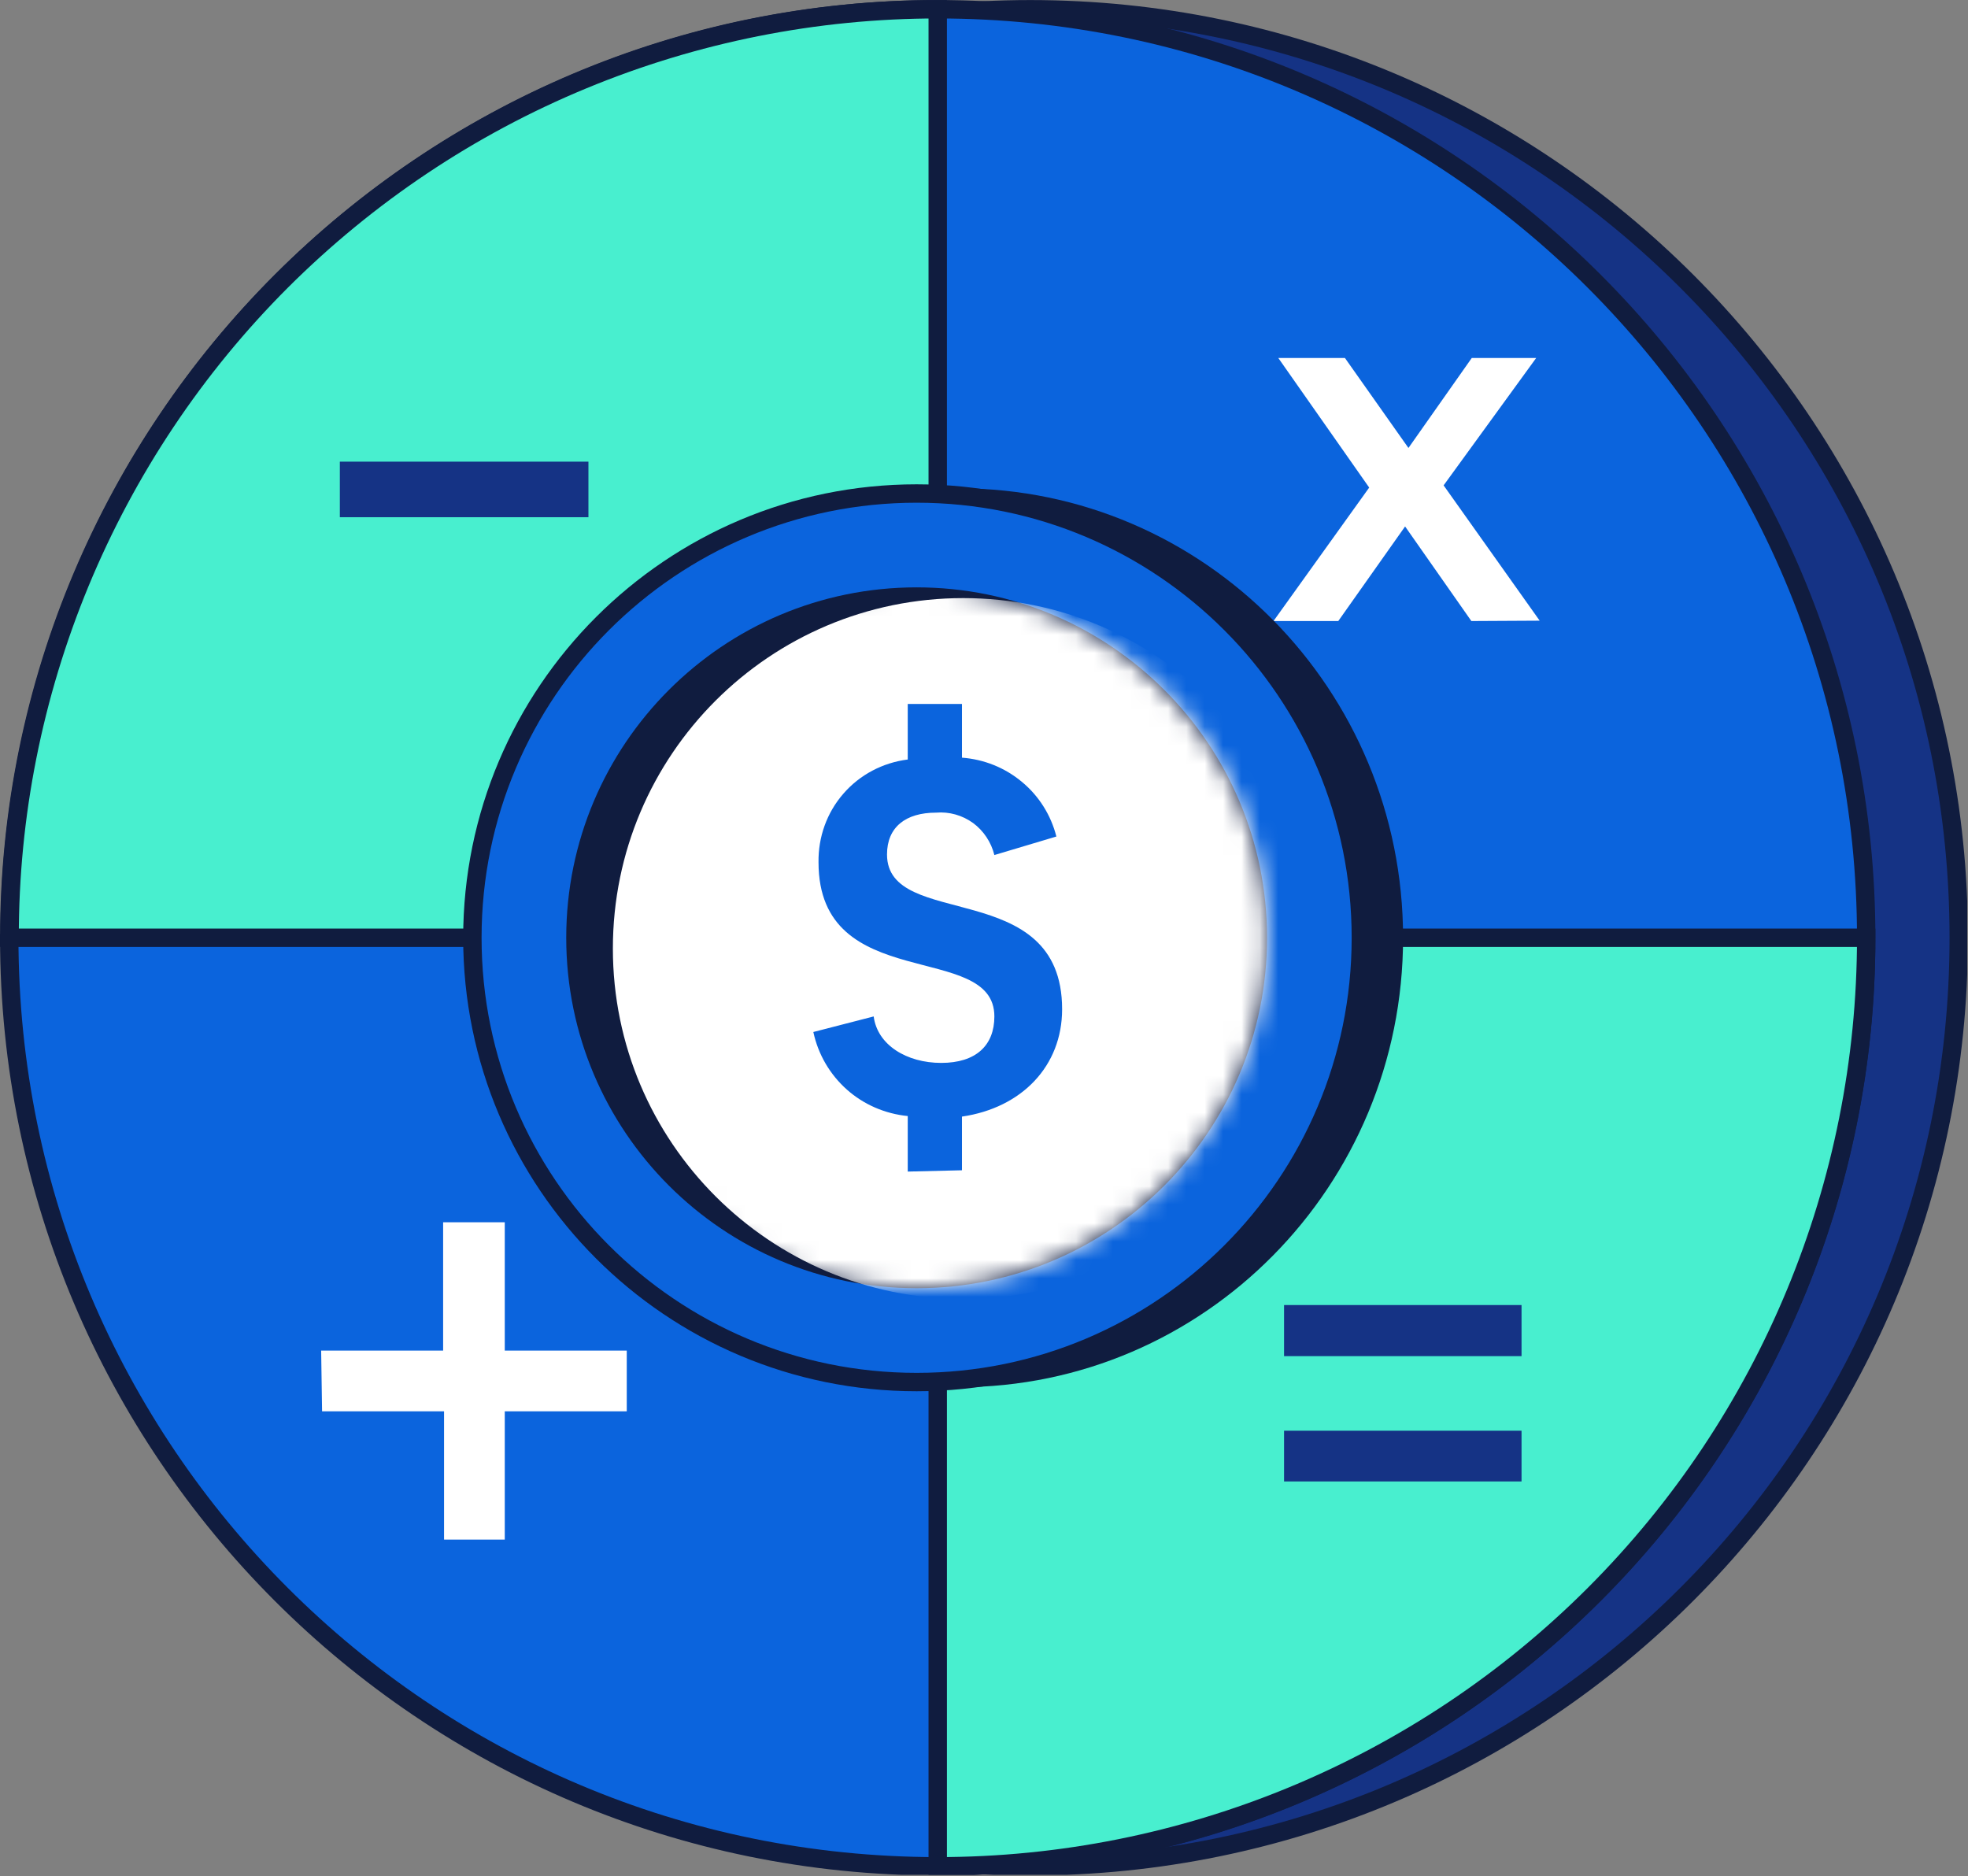 <svg width="107" height="102" viewBox="0 0 107 102" fill="none" xmlns="http://www.w3.org/2000/svg">
<rect x="0" y="0" width="107" height="102" fill="#808080" stroke="none"/>
<g clip-path="url(#clip0_1_2104)">
<path d="M56.016 101.465C83.893 101.465 106.497 78.861 106.497 50.984C106.497 23.107 83.893 0.503 56.016 0.503C28.139 0.503 5.535 23.107 5.535 50.984C5.535 78.861 28.139 101.465 56.016 101.465Z" fill="#153385" stroke="#101C3F" stroke-miterlimit="10"/>
<path d="M50.984 101.465C78.861 101.465 101.465 78.861 101.465 50.984C101.465 23.107 78.861 0.503 50.984 0.503C23.107 0.503 0.503 23.107 0.503 50.984C0.503 78.861 23.107 101.465 50.984 101.465Z" fill="#0B64DD" stroke="#101C3F" stroke-miterlimit="10"/>
<path d="M0.513 50.984H50.984V0.503C44.352 0.503 37.79 1.812 31.671 4.348C25.542 6.884 19.987 10.607 15.297 15.287C10.607 19.977 6.894 25.542 4.358 31.661C1.822 37.79 0.513 44.352 0.523 50.974L0.513 50.984Z" fill="#48EFCF" stroke="#101C3F" stroke-miterlimit="10"/>
<path d="M101.465 50.984H50.984V101.465C64.369 101.465 77.211 96.151 86.681 86.681C96.151 77.211 101.465 64.369 101.465 50.984Z" fill="#48EFCF" stroke="#101C3F" stroke-miterlimit="10"/>
<path d="M18.477 25.099H31.993V28.119H18.477V25.099Z" fill="#153385"/>
<path d="M79.998 33.764L76.395 28.622L72.762 33.764H69.24L74.443 26.508L69.502 19.464H73.125L76.577 24.355L80.019 19.464H83.521L78.489 26.388L83.712 33.744L79.998 33.764Z" fill="white"/>
<path d="M17.461 73.427H24.093V66.452H27.444V73.427H34.077V76.728H27.444V83.702H24.143V76.728H17.511L17.461 73.427Z" fill="white"/>
<path d="M69.814 70.951H82.726V73.729H69.814V70.951ZM69.814 77.784H82.726V80.542H69.814V77.784Z" fill="#153385"/>
<path d="M52.131 75.419C65.471 75.419 76.285 64.479 76.285 50.984C76.285 37.489 65.471 26.549 52.131 26.549C38.792 26.549 27.978 37.489 27.978 50.984C27.978 64.479 38.792 75.419 52.131 75.419Z" fill="#101C3F"/>
<path d="M49.837 75.138C63.176 75.138 73.99 64.324 73.99 50.984C73.99 37.644 63.176 26.831 49.837 26.831C36.497 26.831 25.683 37.644 25.683 50.984C25.683 64.324 36.497 75.138 49.837 75.138Z" fill="#0B64DD" stroke="#101C3F" stroke-miterlimit="10"/>
<path d="M49.837 70.035C60.358 70.035 68.888 61.506 68.888 50.984C68.888 40.462 60.358 31.933 49.837 31.933C39.315 31.933 30.786 40.462 30.786 50.984C30.786 61.506 39.315 70.035 49.837 70.035Z" fill="#101C3F"/>
<mask id="mask0_1_2104" style="mask-type:luminance" maskUnits="userSpaceOnUse" x="30" y="31" width="39" height="40">
<path d="M49.837 70.035C60.358 70.035 68.888 61.506 68.888 50.984C68.888 40.462 60.358 31.933 49.837 31.933C39.315 31.933 30.786 40.462 30.786 50.984C30.786 61.506 39.315 70.035 49.837 70.035Z" fill="white"/>
</mask>
<g mask="url(#mask0_1_2104)">
<path d="M52.373 70.619C62.895 70.619 71.424 62.089 71.424 51.568C71.424 41.046 62.895 32.517 52.373 32.517C41.851 32.517 33.322 41.046 33.322 51.568C33.322 62.089 41.851 70.619 52.373 70.619Z" fill="white"/>
</g>
<path d="M49.354 63.695V60.676C48.126 60.555 46.958 60.052 46.043 59.236C45.117 58.411 44.483 57.324 44.221 56.107L47.502 55.261C47.703 56.811 49.293 57.787 51.175 57.787C53.057 57.787 54.064 56.841 54.064 55.261C54.064 51.115 44.503 54.114 44.503 46.878C44.483 45.509 44.956 44.181 45.851 43.154C46.747 42.118 47.995 41.464 49.354 41.292V38.273H52.302V41.192C53.5 41.282 54.637 41.735 55.563 42.51C56.489 43.275 57.143 44.322 57.435 45.479L54.064 46.486C53.892 45.791 53.48 45.167 52.906 44.744C52.322 44.322 51.608 44.12 50.893 44.181C49.243 44.181 48.227 44.966 48.227 46.455C48.227 50.602 57.747 47.633 57.747 54.869C57.747 57.958 55.553 60.233 52.302 60.706V63.624L49.354 63.695Z" fill="#0B64DD"/>
</g>
<defs>
<clipPath id="clip0_1_2104">
<rect width="106.32" height="101.32" fill="white" transform="scale(1.006)"/>
</clipPath>
</defs>
</svg>
